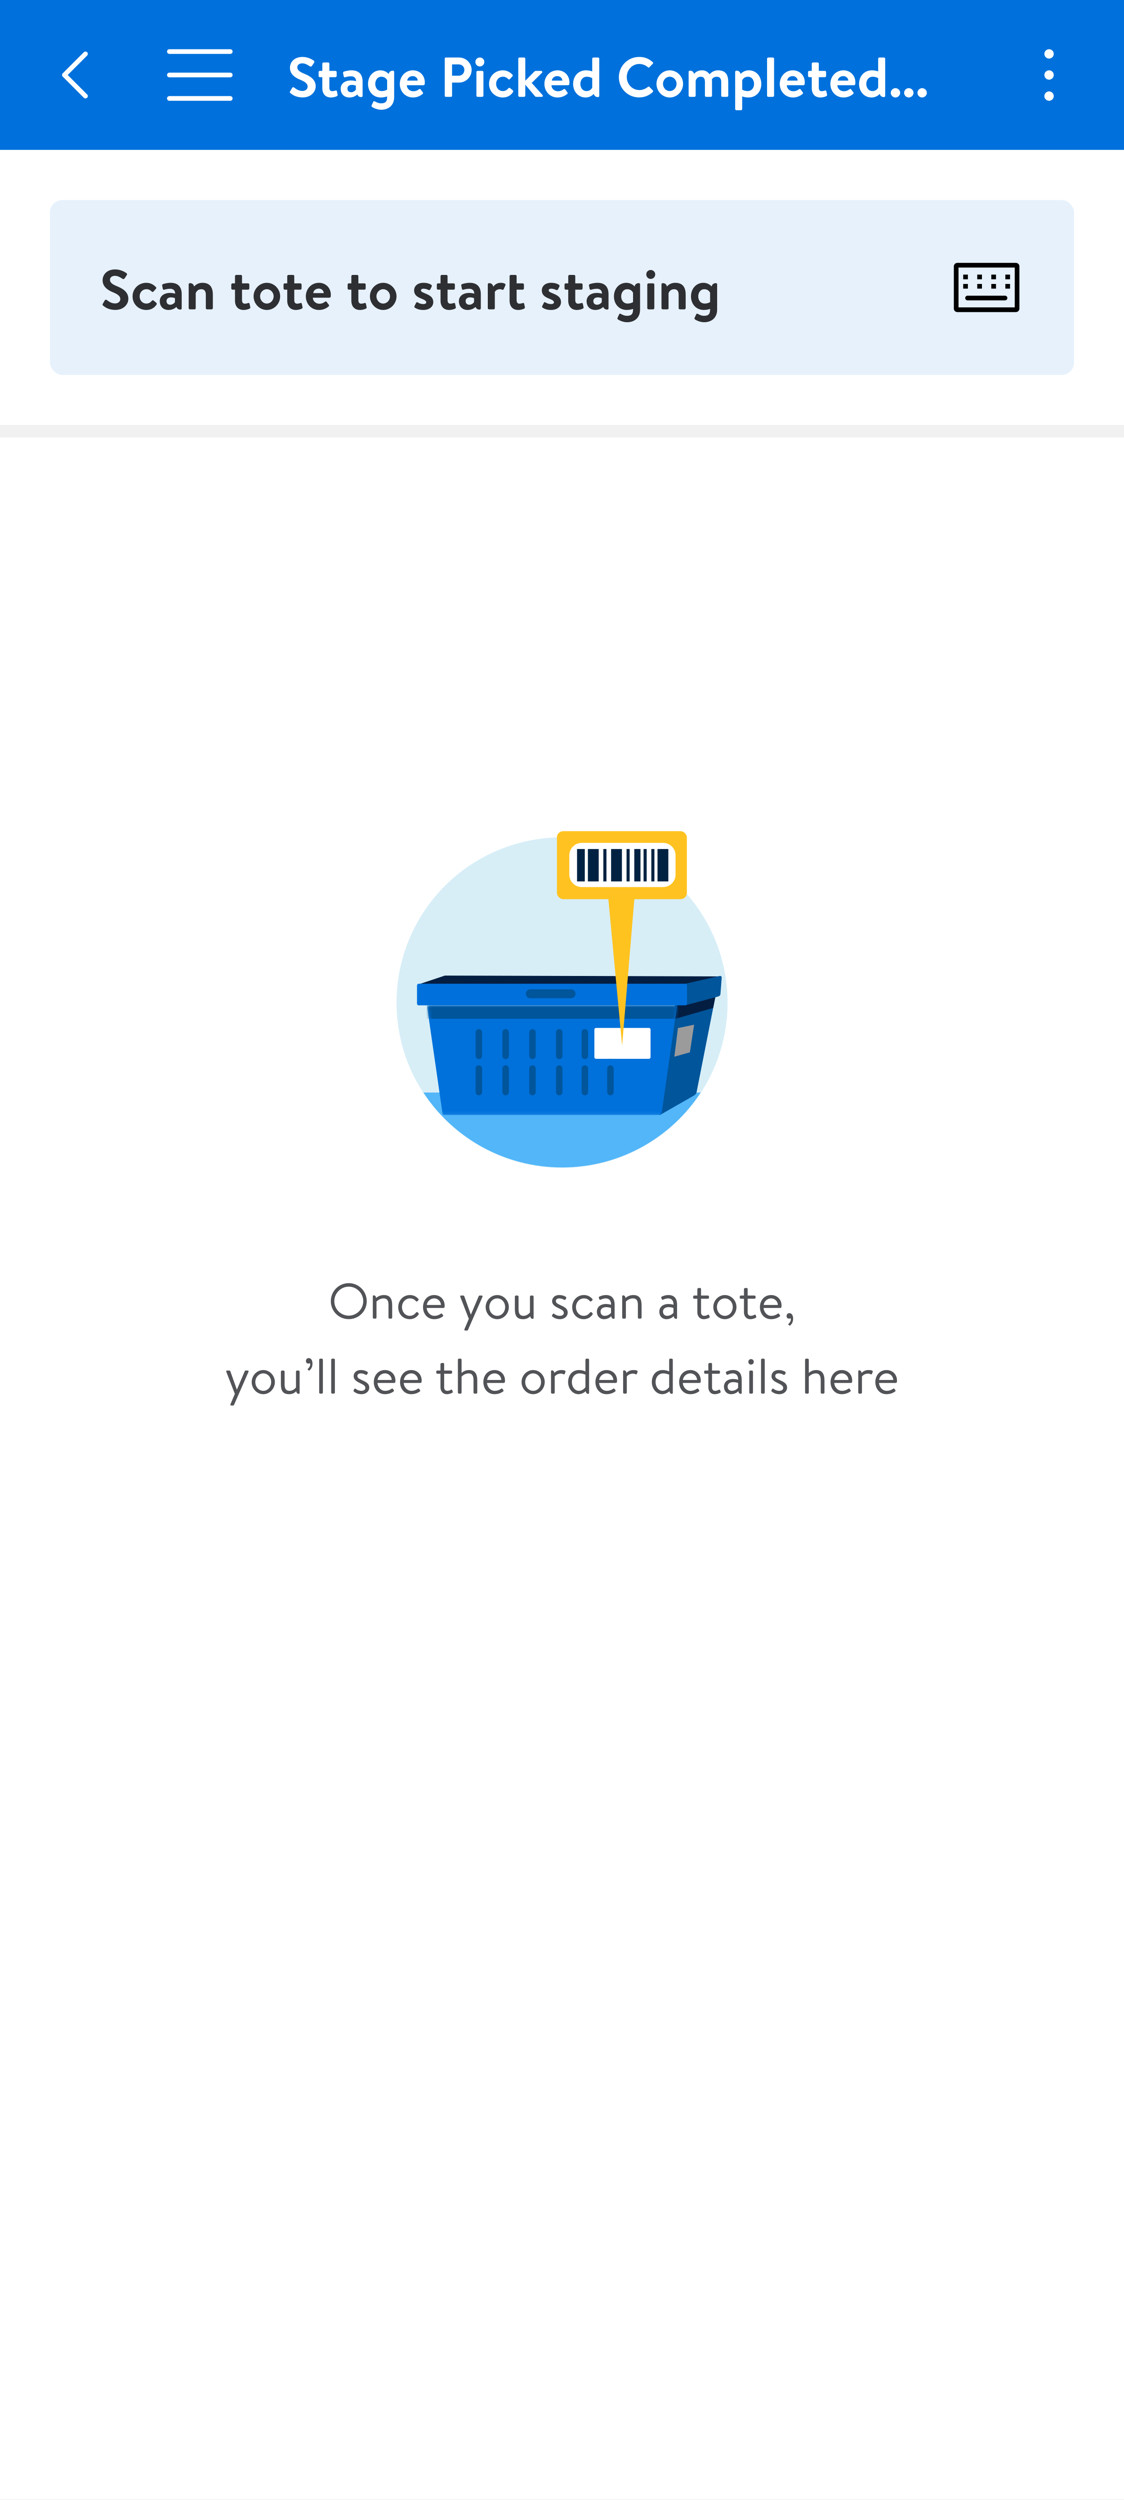 <svg width="360" height="800" viewBox="0 0 360 800" fill="none" xmlns="http://www.w3.org/2000/svg">
<rect x="0" y="0" width="360" height="800" fill="#808080" stroke="none"/>
<g clip-path="url(#clip0_962_39494)">
<rect width="360" height="800" fill="#F1F1F2"/>
<rect width="360" height="48" fill="#0071DC"/>
<path fill-rule="evenodd" clip-rule="evenodd" d="M20.095 23.47C19.824 23.74 19.803 24.166 20.032 24.46L20.095 24.53L26.845 31.28C27.138 31.573 27.612 31.573 27.905 31.28C28.176 31.01 28.197 30.584 27.968 30.29L27.905 30.22L21.686 24L27.905 17.78C28.176 17.51 28.197 17.084 27.968 16.79L27.905 16.72C27.635 16.449 27.209 16.428 26.915 16.657L26.845 16.72L20.095 23.47Z" fill="white"/>
<path d="M73.75 15.75C74.164 15.75 74.5 16.086 74.5 16.5C74.5 16.88 74.218 17.194 73.852 17.243L73.75 17.25H54.25C53.836 17.25 53.5 16.914 53.5 16.5C53.5 16.12 53.782 15.806 54.148 15.757L54.25 15.75H73.75Z" fill="white"/>
<path d="M73.75 30.75C74.164 30.75 74.5 31.086 74.5 31.5C74.5 31.88 74.218 32.194 73.852 32.243L73.75 32.25H54.25C53.836 32.25 53.5 31.914 53.5 31.5C53.5 31.12 53.782 30.806 54.148 30.757L54.25 30.75H73.75Z" fill="white"/>
<path d="M74.5 24C74.5 23.586 74.164 23.25 73.75 23.25H54.25L54.148 23.257C53.782 23.306 53.5 23.62 53.5 24C53.5 24.414 53.836 24.75 54.25 24.75H73.75L73.852 24.743C74.218 24.694 74.5 24.38 74.5 24Z" fill="white"/>
<path d="M96.968 31.18C94.7 31.18 93.53 30.226 93.008 29.776C92.828 29.632 92.756 29.524 92.918 29.236L93.566 28.12C93.71 27.868 94.016 27.868 94.178 27.994C94.916 28.552 95.726 29.11 96.896 29.11C97.832 29.11 98.534 28.498 98.534 27.724C98.534 26.806 97.76 26.176 96.248 25.564C94.556 24.88 92.864 23.8 92.864 21.676C92.864 20.074 94.052 18.22 96.914 18.22C98.75 18.22 100.154 19.156 100.514 19.426C100.694 19.534 100.748 19.84 100.622 20.02L99.938 21.046C99.794 21.262 99.524 21.406 99.308 21.262C98.534 20.776 97.796 20.272 96.806 20.272C95.78 20.272 95.222 20.848 95.222 21.532C95.222 22.378 95.888 22.954 97.346 23.548C99.092 24.25 101.108 25.294 101.108 27.616C101.108 29.47 99.506 31.18 96.968 31.18ZM103.237 24.7H102.427C102.211 24.7 102.049 24.502 102.049 24.304V23.08C102.049 22.846 102.211 22.684 102.427 22.684H103.237V20.38C103.237 20.164 103.435 19.984 103.633 19.984H105.109C105.325 19.984 105.487 20.164 105.487 20.38V22.684H107.431C107.647 22.684 107.827 22.846 107.827 23.08V24.304C107.827 24.502 107.647 24.7 107.431 24.7H105.487V28.048C105.487 28.858 105.847 29.182 106.369 29.182C106.729 29.182 107.215 29.074 107.431 28.984C107.665 28.894 107.863 29.002 107.899 29.2L108.133 30.28C108.187 30.496 108.097 30.658 107.899 30.766C107.611 30.928 106.855 31.198 105.991 31.198C104.299 31.198 103.237 30.1 103.237 28.21V24.7ZM109.117 28.354C109.117 26.878 110.323 25.744 112.429 25.744C113.275 25.744 114.031 25.978 114.031 25.978C114.067 24.916 113.347 24.412 112.465 24.412C111.727 24.412 111.025 24.574 110.539 24.718C110.269 24.808 110.107 24.61 110.071 24.358L109.891 23.422C109.819 23.116 109.981 22.972 110.161 22.918C110.341 22.846 111.457 22.504 112.591 22.504C115.003 22.504 116.137 23.854 116.137 26.122V30.694C116.137 30.892 115.993 31.072 115.705 31.072C115.039 31.072 114.625 30.712 114.463 30.226C113.959 30.676 113.149 31.198 111.925 31.198C110.269 31.198 109.117 30.136 109.117 28.354ZM111.277 28.354C111.277 29.056 111.709 29.524 112.483 29.524C113.221 29.524 113.869 28.948 113.977 28.642V27.418C113.977 27.418 113.419 27.166 112.753 27.166C111.799 27.166 111.277 27.616 111.277 28.354ZM126.243 31.09C126.243 33.772 124.371 35.122 122.103 35.122C120.735 35.122 119.511 34.492 119.115 34.186C118.989 34.078 118.935 33.862 119.025 33.718L119.565 32.548C119.637 32.386 119.871 32.332 120.051 32.44C120.357 32.62 121.167 33.07 122.031 33.07C123.309 33.07 123.993 32.638 123.993 31.09V30.856C123.615 31 122.823 31.198 121.995 31.198C119.511 31.198 117.873 29.29 117.873 26.86C117.873 24.34 119.583 22.504 121.851 22.504C123.147 22.504 124.029 23.17 124.497 23.674C124.623 23.062 125.055 22.612 125.811 22.612C126.099 22.612 126.243 22.792 126.243 22.99V31.09ZM123.993 28.678V25.708C123.813 25.24 123.237 24.556 122.157 24.556C120.861 24.556 120.195 25.69 120.195 26.86C120.195 28.03 120.897 29.146 122.265 29.146C123.309 29.146 123.993 28.678 123.993 28.678ZM128.05 26.842C128.05 24.502 129.778 22.504 132.244 22.504C134.404 22.504 136.06 24.106 136.06 26.356C136.06 26.482 136.042 26.77 136.024 26.896C136.006 27.112 135.808 27.274 135.628 27.274H130.3C130.318 28.3 131.164 29.2 132.37 29.2C133.198 29.2 133.774 28.894 134.152 28.588C134.35 28.426 134.566 28.408 134.692 28.588L135.394 29.524C135.538 29.686 135.556 29.884 135.358 30.064C134.638 30.676 133.612 31.198 132.262 31.198C129.778 31.198 128.05 29.218 128.05 26.842ZM130.426 25.798H133.792C133.756 24.988 133.108 24.358 132.19 24.358C131.182 24.358 130.534 24.97 130.426 25.798ZM142.45 30.658V18.742C142.45 18.562 142.594 18.4 142.792 18.4H147.022C149.236 18.4 151.054 20.2 151.054 22.378C151.054 24.61 149.236 26.428 147.04 26.428H144.79V30.658C144.79 30.838 144.628 31 144.448 31H142.792C142.594 31 142.45 30.838 142.45 30.658ZM144.79 24.232H146.95C147.958 24.232 148.732 23.422 148.732 22.36C148.732 21.37 147.958 20.614 146.95 20.614H144.79V24.232ZM152.584 30.604V23.08C152.584 22.846 152.782 22.684 152.98 22.684H154.438C154.636 22.684 154.834 22.846 154.834 23.08V30.604C154.834 30.82 154.636 31 154.438 31H152.98C152.782 31 152.584 30.82 152.584 30.604ZM153.682 21.262C152.872 21.262 152.26 20.614 152.26 19.822C152.26 19.03 152.872 18.4 153.682 18.4C154.492 18.4 155.122 19.03 155.122 19.822C155.122 20.614 154.492 21.262 153.682 21.262ZM156.632 26.842C156.632 24.394 158.576 22.504 161.042 22.504C162.338 22.504 163.346 23.062 164.138 23.908C164.318 24.088 164.228 24.322 164.048 24.502L163.292 25.33C163.112 25.528 162.914 25.438 162.752 25.276C162.356 24.898 161.87 24.556 161.096 24.556C159.8 24.556 158.9 25.564 158.9 26.842C158.9 28.138 159.782 29.146 161.078 29.146C161.996 29.146 162.482 28.642 162.842 28.228C162.968 28.084 163.22 28.048 163.364 28.174L164.174 28.858C164.372 29.038 164.462 29.236 164.318 29.452C163.616 30.55 162.5 31.198 161.024 31.198C158.594 31.198 156.632 29.344 156.632 26.842ZM165.996 30.604V18.796C165.996 18.598 166.194 18.4 166.392 18.4H167.85C168.066 18.4 168.246 18.598 168.246 18.796V25.834L171.108 22.936C171.252 22.81 171.396 22.684 171.63 22.684H173.322C173.664 22.684 173.79 23.062 173.592 23.296L170.298 26.536L173.754 30.406C173.97 30.64 173.844 31 173.502 31H171.738C171.594 31 171.432 30.928 171.378 30.838L168.246 27.094V30.604C168.246 30.82 168.066 31 167.85 31H166.392C166.194 31 165.996 30.82 165.996 30.604ZM174.369 26.842C174.369 24.502 176.097 22.504 178.563 22.504C180.723 22.504 182.379 24.106 182.379 26.356C182.379 26.482 182.361 26.77 182.343 26.896C182.325 27.112 182.127 27.274 181.947 27.274H176.619C176.637 28.3 177.483 29.2 178.689 29.2C179.517 29.2 180.093 28.894 180.471 28.588C180.669 28.426 180.885 28.408 181.011 28.588L181.713 29.524C181.857 29.686 181.875 29.884 181.677 30.064C180.957 30.676 179.931 31.198 178.581 31.198C176.097 31.198 174.369 29.218 174.369 26.842ZM176.745 25.798H180.111C180.075 24.988 179.427 24.358 178.509 24.358C177.501 24.358 176.853 24.97 176.745 25.798ZM183.562 26.842C183.562 24.412 185.2 22.504 187.684 22.504C188.512 22.504 189.304 22.702 189.682 22.846V18.796C189.682 18.598 189.88 18.4 190.078 18.4H191.536C191.752 18.4 191.932 18.598 191.932 18.796V30.694C191.932 30.892 191.788 31.072 191.5 31.072C190.744 31.072 190.312 30.622 190.204 30.028C189.718 30.55 188.854 31.198 187.54 31.198C185.272 31.198 183.562 29.362 183.562 26.842ZM189.682 27.994V25.024C189.682 25.024 188.998 24.556 187.954 24.556C186.586 24.556 185.884 25.672 185.884 26.842C185.884 28.012 186.55 29.146 187.846 29.146C188.926 29.146 189.502 28.462 189.682 27.994ZM198.208 24.718C198.208 21.118 201.106 18.22 204.706 18.22C206.524 18.22 207.838 18.796 209.062 19.894C209.224 20.038 209.224 20.254 209.08 20.398L207.982 21.532C207.856 21.676 207.676 21.676 207.532 21.532C206.776 20.866 205.768 20.47 204.76 20.47C202.456 20.47 200.746 22.396 200.746 24.664C200.746 26.914 202.474 28.822 204.778 28.822C205.858 28.822 206.776 28.408 207.532 27.796C207.676 27.67 207.874 27.688 207.982 27.796L209.098 28.948C209.242 29.074 209.206 29.308 209.08 29.434C207.856 30.622 206.308 31.18 204.706 31.18C201.106 31.18 198.208 28.318 198.208 24.718ZM210.263 26.824C210.263 24.484 212.171 22.504 214.511 22.504C216.869 22.504 218.777 24.484 218.777 26.824C218.777 29.2 216.869 31.198 214.511 31.198C212.171 31.198 210.263 29.2 210.263 26.824ZM212.351 26.824C212.351 28.102 213.305 29.146 214.511 29.146C215.717 29.146 216.689 28.102 216.689 26.824C216.689 25.564 215.717 24.556 214.511 24.556C213.305 24.556 212.351 25.564 212.351 26.824ZM220.558 30.604V22.99C220.558 22.792 220.702 22.612 220.99 22.612C221.728 22.612 222.16 23.062 222.286 23.656C222.646 23.242 223.384 22.504 224.788 22.504C225.994 22.504 226.588 22.936 227.272 23.764C227.632 23.386 228.46 22.504 229.954 22.504C232.618 22.504 233.248 24.196 233.248 26.356V30.604C233.248 30.82 233.068 31 232.834 31H231.394C231.178 31 230.998 30.82 230.998 30.604V26.302C230.998 25.222 230.602 24.556 229.558 24.556C228.352 24.556 228.01 25.42 228.01 25.42C228.01 25.42 228.046 25.834 228.046 26.212V30.604C228.046 30.82 227.848 31 227.65 31H226.174C225.94 31 225.778 30.82 225.778 30.604V26.302C225.778 25.222 225.472 24.556 224.41 24.556C223.384 24.556 223.006 25.276 222.808 25.852V30.604C222.808 30.82 222.61 31 222.412 31H220.954C220.756 31 220.558 30.82 220.558 30.604ZM243.835 26.86C243.835 29.29 242.197 31.198 239.713 31.198C238.885 31.198 238.093 31 237.715 30.856V34.888C237.715 35.086 237.517 35.284 237.319 35.284H235.861C235.645 35.284 235.465 35.086 235.465 34.888V22.99C235.465 22.792 235.609 22.612 235.897 22.612C236.653 22.612 237.067 23.062 237.193 23.674C237.679 23.152 238.561 22.504 239.857 22.504C242.125 22.504 243.835 24.34 243.835 26.86ZM237.715 25.708V28.678C237.715 28.678 238.399 29.146 239.443 29.146C240.811 29.146 241.513 28.03 241.513 26.86C241.513 25.69 240.847 24.556 239.551 24.556C238.471 24.556 237.895 25.24 237.715 25.708ZM245.678 30.604V18.796C245.678 18.598 245.876 18.4 246.074 18.4H247.532C247.73 18.4 247.928 18.598 247.928 18.796V30.604C247.928 30.82 247.73 31 247.532 31H246.074C245.876 31 245.678 30.82 245.678 30.604ZM249.744 26.842C249.744 24.502 251.472 22.504 253.938 22.504C256.098 22.504 257.754 24.106 257.754 26.356C257.754 26.482 257.736 26.77 257.718 26.896C257.7 27.112 257.502 27.274 257.322 27.274H251.994C252.012 28.3 252.858 29.2 254.064 29.2C254.892 29.2 255.468 28.894 255.846 28.588C256.044 28.426 256.26 28.408 256.386 28.588L257.088 29.524C257.232 29.686 257.25 29.884 257.052 30.064C256.332 30.676 255.306 31.198 253.956 31.198C251.472 31.198 249.744 29.218 249.744 26.842ZM252.12 25.798H255.486C255.45 24.988 254.802 24.358 253.884 24.358C252.876 24.358 252.228 24.97 252.12 25.798ZM259.999 24.7H259.189C258.973 24.7 258.811 24.502 258.811 24.304V23.08C258.811 22.846 258.973 22.684 259.189 22.684H259.999V20.38C259.999 20.164 260.197 19.984 260.395 19.984H261.871C262.087 19.984 262.249 20.164 262.249 20.38V22.684H264.193C264.409 22.684 264.589 22.846 264.589 23.08V24.304C264.589 24.502 264.409 24.7 264.193 24.7H262.249V28.048C262.249 28.858 262.609 29.182 263.131 29.182C263.491 29.182 263.977 29.074 264.193 28.984C264.427 28.894 264.625 29.002 264.661 29.2L264.895 30.28C264.949 30.496 264.859 30.658 264.661 30.766C264.373 30.928 263.617 31.198 262.753 31.198C261.061 31.198 259.999 30.1 259.999 28.21V24.7ZM265.951 26.842C265.951 24.502 267.679 22.504 270.145 22.504C272.305 22.504 273.961 24.106 273.961 26.356C273.961 26.482 273.943 26.77 273.925 26.896C273.907 27.112 273.709 27.274 273.529 27.274H268.201C268.219 28.3 269.065 29.2 270.271 29.2C271.099 29.2 271.675 28.894 272.053 28.588C272.251 28.426 272.467 28.408 272.593 28.588L273.295 29.524C273.439 29.686 273.457 29.884 273.259 30.064C272.539 30.676 271.513 31.198 270.163 31.198C267.679 31.198 265.951 29.218 265.951 26.842ZM268.327 25.798H271.693C271.657 24.988 271.009 24.358 270.091 24.358C269.083 24.358 268.435 24.97 268.327 25.798ZM275.144 26.842C275.144 24.412 276.782 22.504 279.266 22.504C280.094 22.504 280.886 22.702 281.264 22.846V18.796C281.264 18.598 281.462 18.4 281.66 18.4H283.118C283.334 18.4 283.514 18.598 283.514 18.796V30.694C283.514 30.892 283.37 31.072 283.082 31.072C282.326 31.072 281.894 30.622 281.786 30.028C281.3 30.55 280.436 31.198 279.122 31.198C276.854 31.198 275.144 29.362 275.144 26.842ZM281.264 27.994V25.024C281.264 25.024 280.58 24.556 279.536 24.556C278.168 24.556 277.466 25.672 277.466 26.842C277.466 28.012 278.132 29.146 279.428 29.146C280.508 29.146 281.084 28.462 281.264 27.994ZM285.304 29.704C285.304 28.894 285.988 28.21 286.798 28.21C287.608 28.21 288.31 28.894 288.31 29.704C288.31 30.514 287.608 31.198 286.798 31.198C285.988 31.198 285.304 30.514 285.304 29.704ZM289.575 29.704C289.575 28.894 290.259 28.21 291.069 28.21C291.879 28.21 292.581 28.894 292.581 29.704C292.581 30.514 291.879 31.198 291.069 31.198C290.259 31.198 289.575 30.514 289.575 29.704ZM293.847 29.704C293.847 28.894 294.531 28.21 295.341 28.21C296.151 28.21 296.853 28.894 296.853 29.704C296.853 30.514 296.151 31.198 295.341 31.198C294.531 31.198 293.847 30.514 293.847 29.704Z" fill="white"/>
<path fill-rule="evenodd" clip-rule="evenodd" d="M337.5 24C337.5 24.828 336.828 25.5 336 25.5C335.172 25.5 334.5 24.828 334.5 24C334.5 23.172 335.172 22.5 336 22.5C336.828 22.5 337.5 23.172 337.5 24ZM337.5 17.25C337.5 18.078 336.828 18.75 336 18.75C335.172 18.75 334.5 18.078 334.5 17.25C334.5 16.422 335.172 15.75 336 15.75C336.828 15.75 337.5 16.422 337.5 17.25ZM337.5 30.75C337.5 31.578 336.828 32.25 336 32.25C335.172 32.25 334.5 31.578 334.5 30.75C334.5 29.922 335.172 29.25 336 29.25C336.828 29.25 337.5 29.922 337.5 30.75Z" fill="white"/>
<rect width="360" height="88" transform="translate(0 48)" fill="white"/>
<rect x="16" y="64" width="328" height="56" rx="4" fill="#E6F1FC"/>
<path d="M36.968 99.18C34.7 99.18 33.53 98.226 33.008 97.776C32.828 97.632 32.756 97.524 32.918 97.236L33.566 96.12C33.71 95.868 34.016 95.868 34.178 95.994C34.916 96.552 35.726 97.11 36.896 97.11C37.832 97.11 38.534 96.498 38.534 95.724C38.534 94.806 37.76 94.176 36.248 93.564C34.556 92.88 32.864 91.8 32.864 89.676C32.864 88.074 34.052 86.22 36.914 86.22C38.75 86.22 40.154 87.156 40.514 87.426C40.694 87.534 40.748 87.84 40.622 88.02L39.938 89.046C39.794 89.262 39.524 89.406 39.308 89.262C38.534 88.776 37.796 88.272 36.806 88.272C35.78 88.272 35.222 88.848 35.222 89.532C35.222 90.378 35.888 90.954 37.346 91.548C39.092 92.25 41.108 93.294 41.108 95.616C41.108 97.47 39.506 99.18 36.968 99.18ZM42.457 94.842C42.457 92.394 44.401 90.504 46.867 90.504C48.163 90.504 49.171 91.062 49.963 91.908C50.143 92.088 50.053 92.322 49.873 92.502L49.117 93.33C48.937 93.528 48.739 93.438 48.577 93.276C48.181 92.898 47.695 92.556 46.921 92.556C45.625 92.556 44.725 93.564 44.725 94.842C44.725 96.138 45.607 97.146 46.903 97.146C47.821 97.146 48.307 96.642 48.667 96.228C48.793 96.084 49.045 96.048 49.189 96.174L49.999 96.858C50.197 97.038 50.287 97.236 50.143 97.452C49.441 98.55 48.325 99.198 46.849 99.198C44.419 99.198 42.457 97.344 42.457 94.842ZM51.174 96.354C51.174 94.878 52.38 93.744 54.486 93.744C55.332 93.744 56.088 93.978 56.088 93.978C56.124 92.916 55.404 92.412 54.522 92.412C53.784 92.412 53.082 92.574 52.596 92.718C52.326 92.808 52.164 92.61 52.128 92.358L51.948 91.422C51.876 91.116 52.038 90.972 52.218 90.918C52.398 90.846 53.514 90.504 54.648 90.504C57.06 90.504 58.194 91.854 58.194 94.122V98.694C58.194 98.892 58.05 99.072 57.762 99.072C57.096 99.072 56.682 98.712 56.52 98.226C56.016 98.676 55.206 99.198 53.982 99.198C52.326 99.198 51.174 98.136 51.174 96.354ZM53.334 96.354C53.334 97.056 53.766 97.524 54.54 97.524C55.278 97.524 55.926 96.948 56.034 96.642V95.418C56.034 95.418 55.476 95.166 54.81 95.166C53.856 95.166 53.334 95.616 53.334 96.354ZM60.433 98.604V90.99C60.433 90.792 60.577 90.612 60.865 90.612C61.621 90.612 62.053 91.08 62.161 91.692C62.629 91.188 63.403 90.504 64.843 90.504C67.489 90.504 68.173 92.286 68.173 94.302V98.604C68.173 98.82 67.975 99 67.777 99H66.319C66.103 99 65.923 98.82 65.923 98.604V94.302C65.923 93.222 65.491 92.556 64.483 92.556C63.403 92.556 62.881 93.276 62.683 93.852V98.604C62.683 98.91 62.557 99 62.161 99H60.829C60.631 99 60.433 98.82 60.433 98.604ZM75.265 92.7H74.455C74.239 92.7 74.077 92.502 74.077 92.304V91.08C74.077 90.846 74.239 90.684 74.455 90.684H75.265V88.38C75.265 88.164 75.463 87.984 75.661 87.984H77.137C77.353 87.984 77.515 88.164 77.515 88.38V90.684H79.459C79.675 90.684 79.855 90.846 79.855 91.08V92.304C79.855 92.502 79.675 92.7 79.459 92.7H77.515V96.048C77.515 96.858 77.875 97.182 78.397 97.182C78.757 97.182 79.243 97.074 79.459 96.984C79.693 96.894 79.891 97.002 79.927 97.2L80.161 98.28C80.215 98.496 80.125 98.658 79.927 98.766C79.639 98.928 78.883 99.198 78.019 99.198C76.327 99.198 75.265 98.1 75.265 96.21V92.7ZM81.216 94.824C81.216 92.484 83.124 90.504 85.464 90.504C87.822 90.504 89.73 92.484 89.73 94.824C89.73 97.2 87.822 99.198 85.464 99.198C83.124 99.198 81.216 97.2 81.216 94.824ZM83.304 94.824C83.304 96.102 84.258 97.146 85.464 97.146C86.67 97.146 87.642 96.102 87.642 94.824C87.642 93.564 86.67 92.556 85.464 92.556C84.258 92.556 83.304 93.564 83.304 94.824ZM91.999 92.7H91.189C90.973 92.7 90.811 92.502 90.811 92.304V91.08C90.811 90.846 90.973 90.684 91.189 90.684H91.999V88.38C91.999 88.164 92.197 87.984 92.395 87.984H93.871C94.087 87.984 94.249 88.164 94.249 88.38V90.684H96.193C96.409 90.684 96.589 90.846 96.589 91.08V92.304C96.589 92.502 96.409 92.7 96.193 92.7H94.249V96.048C94.249 96.858 94.609 97.182 95.131 97.182C95.491 97.182 95.977 97.074 96.193 96.984C96.427 96.894 96.625 97.002 96.661 97.2L96.895 98.28C96.949 98.496 96.859 98.658 96.661 98.766C96.373 98.928 95.617 99.198 94.753 99.198C93.061 99.198 91.999 98.1 91.999 96.21V92.7ZM97.951 94.842C97.951 92.502 99.679 90.504 102.145 90.504C104.305 90.504 105.961 92.106 105.961 94.356C105.961 94.482 105.943 94.77 105.925 94.896C105.907 95.112 105.709 95.274 105.529 95.274H100.201C100.219 96.3 101.065 97.2 102.271 97.2C103.099 97.2 103.675 96.894 104.053 96.588C104.251 96.426 104.467 96.408 104.593 96.588L105.295 97.524C105.439 97.686 105.457 97.884 105.259 98.064C104.539 98.676 103.513 99.198 102.163 99.198C99.679 99.198 97.951 97.218 97.951 94.842ZM100.327 93.798H103.693C103.657 92.988 103.009 92.358 102.091 92.358C101.083 92.358 100.435 92.97 100.327 93.798ZM112.53 92.7H111.72C111.504 92.7 111.342 92.502 111.342 92.304V91.08C111.342 90.846 111.504 90.684 111.72 90.684H112.53V88.38C112.53 88.164 112.728 87.984 112.926 87.984H114.402C114.618 87.984 114.78 88.164 114.78 88.38V90.684H116.724C116.94 90.684 117.12 90.846 117.12 91.08V92.304C117.12 92.502 116.94 92.7 116.724 92.7H114.78V96.048C114.78 96.858 115.14 97.182 115.662 97.182C116.022 97.182 116.508 97.074 116.724 96.984C116.958 96.894 117.156 97.002 117.192 97.2L117.426 98.28C117.48 98.496 117.39 98.658 117.192 98.766C116.904 98.928 116.148 99.198 115.284 99.198C113.592 99.198 112.53 98.1 112.53 96.21V92.7ZM118.482 94.824C118.482 92.484 120.39 90.504 122.73 90.504C125.088 90.504 126.996 92.484 126.996 94.824C126.996 97.2 125.088 99.198 122.73 99.198C120.39 99.198 118.482 97.2 118.482 94.824ZM120.57 94.824C120.57 96.102 121.524 97.146 122.73 97.146C123.936 97.146 124.908 96.102 124.908 94.824C124.908 93.564 123.936 92.556 122.73 92.556C121.524 92.556 120.57 93.564 120.57 94.824ZM135.567 99.198C134.181 99.198 133.317 98.766 132.849 98.442C132.741 98.37 132.651 98.172 132.741 97.992L133.281 96.912C133.371 96.714 133.569 96.642 133.767 96.768C134.145 97.002 134.739 97.308 135.603 97.308C136.233 97.308 136.521 97.074 136.521 96.714C136.521 96.336 136.053 95.994 134.955 95.562C133.353 94.95 132.633 94.194 132.633 92.934C132.633 91.674 133.587 90.504 135.621 90.504C136.845 90.504 137.637 90.828 138.087 91.116C138.267 91.26 138.375 91.476 138.267 91.692L137.799 92.646C137.673 92.844 137.457 92.88 137.277 92.808C136.881 92.628 136.305 92.394 135.621 92.394C135.063 92.394 134.829 92.664 134.829 92.934C134.829 93.312 135.243 93.51 136.017 93.834C137.619 94.482 138.771 95.058 138.771 96.714C138.771 98.028 137.655 99.198 135.567 99.198ZM141.095 92.7H140.285C140.069 92.7 139.907 92.502 139.907 92.304V91.08C139.907 90.846 140.069 90.684 140.285 90.684H141.095V88.38C141.095 88.164 141.293 87.984 141.491 87.984H142.967C143.183 87.984 143.345 88.164 143.345 88.38V90.684H145.289C145.505 90.684 145.685 90.846 145.685 91.08V92.304C145.685 92.502 145.505 92.7 145.289 92.7H143.345V96.048C143.345 96.858 143.705 97.182 144.227 97.182C144.587 97.182 145.073 97.074 145.289 96.984C145.523 96.894 145.721 97.002 145.757 97.2L145.991 98.28C146.045 98.496 145.955 98.658 145.757 98.766C145.469 98.928 144.713 99.198 143.849 99.198C142.157 99.198 141.095 98.1 141.095 96.21V92.7ZM146.974 96.354C146.974 94.878 148.18 93.744 150.286 93.744C151.132 93.744 151.888 93.978 151.888 93.978C151.924 92.916 151.204 92.412 150.322 92.412C149.584 92.412 148.882 92.574 148.396 92.718C148.126 92.808 147.964 92.61 147.928 92.358L147.748 91.422C147.676 91.116 147.838 90.972 148.018 90.918C148.198 90.846 149.314 90.504 150.448 90.504C152.86 90.504 153.994 91.854 153.994 94.122V98.694C153.994 98.892 153.85 99.072 153.562 99.072C152.896 99.072 152.482 98.712 152.32 98.226C151.816 98.676 151.006 99.198 149.782 99.198C148.126 99.198 146.974 98.136 146.974 96.354ZM149.134 96.354C149.134 97.056 149.566 97.524 150.34 97.524C151.078 97.524 151.726 96.948 151.834 96.642V95.418C151.834 95.418 151.276 95.166 150.61 95.166C149.656 95.166 149.134 95.616 149.134 96.354ZM156.234 98.604V90.99C156.234 90.792 156.378 90.612 156.666 90.612C157.44 90.612 157.872 91.116 157.98 91.746C158.286 91.332 159.042 90.504 160.302 90.504C161.292 90.504 162.102 90.774 161.868 91.314L161.328 92.538C161.238 92.736 161.04 92.808 160.842 92.718C160.644 92.628 160.446 92.556 160.068 92.556C159.168 92.556 158.628 93.132 158.484 93.42V98.604C158.484 98.91 158.286 99 158.016 99H156.63C156.432 99 156.234 98.82 156.234 98.604ZM163.213 96.21V88.38C163.213 88.164 163.411 87.984 163.609 87.984H165.085C165.301 87.984 165.463 88.164 165.463 88.38V90.684H167.407C167.623 90.684 167.803 90.846 167.803 91.08V92.304C167.803 92.502 167.623 92.7 167.407 92.7H165.463V96.048C165.463 96.858 165.823 97.182 166.345 97.182C166.705 97.182 167.191 97.074 167.407 96.984C167.641 96.894 167.839 97.002 167.875 97.2L168.109 98.28C168.163 98.496 168.073 98.658 167.875 98.766C167.587 98.928 166.831 99.198 165.967 99.198C164.275 99.198 163.213 98.1 163.213 96.21ZM176.472 99.198C175.086 99.198 174.222 98.766 173.754 98.442C173.646 98.37 173.556 98.172 173.646 97.992L174.186 96.912C174.276 96.714 174.474 96.642 174.672 96.768C175.05 97.002 175.644 97.308 176.508 97.308C177.138 97.308 177.426 97.074 177.426 96.714C177.426 96.336 176.958 95.994 175.86 95.562C174.258 94.95 173.538 94.194 173.538 92.934C173.538 91.674 174.492 90.504 176.526 90.504C177.75 90.504 178.542 90.828 178.992 91.116C179.172 91.26 179.28 91.476 179.172 91.692L178.704 92.646C178.578 92.844 178.362 92.88 178.182 92.808C177.786 92.628 177.21 92.394 176.526 92.394C175.968 92.394 175.734 92.664 175.734 92.934C175.734 93.312 176.148 93.51 176.922 93.834C178.524 94.482 179.676 95.058 179.676 96.714C179.676 98.028 178.56 99.198 176.472 99.198ZM181.999 92.7H181.189C180.973 92.7 180.811 92.502 180.811 92.304V91.08C180.811 90.846 180.973 90.684 181.189 90.684H181.999V88.38C181.999 88.164 182.197 87.984 182.395 87.984H183.871C184.087 87.984 184.249 88.164 184.249 88.38V90.684H186.193C186.409 90.684 186.589 90.846 186.589 91.08V92.304C186.589 92.502 186.409 92.7 186.193 92.7H184.249V96.048C184.249 96.858 184.609 97.182 185.131 97.182C185.491 97.182 185.977 97.074 186.193 96.984C186.427 96.894 186.625 97.002 186.661 97.2L186.895 98.28C186.949 98.496 186.859 98.658 186.661 98.766C186.373 98.928 185.617 99.198 184.753 99.198C183.061 99.198 181.999 98.1 181.999 96.21V92.7ZM187.879 96.354C187.879 94.878 189.085 93.744 191.191 93.744C192.037 93.744 192.793 93.978 192.793 93.978C192.829 92.916 192.109 92.412 191.227 92.412C190.489 92.412 189.787 92.574 189.301 92.718C189.031 92.808 188.869 92.61 188.833 92.358L188.653 91.422C188.581 91.116 188.743 90.972 188.923 90.918C189.103 90.846 190.219 90.504 191.353 90.504C193.765 90.504 194.899 91.854 194.899 94.122V98.694C194.899 98.892 194.755 99.072 194.467 99.072C193.801 99.072 193.387 98.712 193.225 98.226C192.721 98.676 191.911 99.198 190.687 99.198C189.031 99.198 187.879 98.136 187.879 96.354ZM190.039 96.354C190.039 97.056 190.471 97.524 191.245 97.524C191.983 97.524 192.631 96.948 192.739 96.642V95.418C192.739 95.418 192.181 95.166 191.515 95.166C190.561 95.166 190.039 95.616 190.039 96.354ZM205.004 99.09C205.004 101.772 203.132 103.122 200.864 103.122C199.496 103.122 198.272 102.492 197.876 102.186C197.75 102.078 197.696 101.862 197.786 101.718L198.326 100.548C198.398 100.386 198.632 100.332 198.812 100.44C199.118 100.62 199.928 101.07 200.792 101.07C202.07 101.07 202.754 100.638 202.754 99.09V98.856C202.376 99 201.584 99.198 200.756 99.198C198.272 99.198 196.634 97.29 196.634 94.86C196.634 92.34 198.344 90.504 200.612 90.504C201.908 90.504 202.79 91.17 203.258 91.674C203.384 91.062 203.816 90.612 204.572 90.612C204.86 90.612 205.004 90.792 205.004 90.99V99.09ZM202.754 96.678V93.708C202.574 93.24 201.998 92.556 200.918 92.556C199.622 92.556 198.956 93.69 198.956 94.86C198.956 96.03 199.658 97.146 201.026 97.146C202.07 97.146 202.754 96.678 202.754 96.678ZM207.316 98.604V91.08C207.316 90.846 207.514 90.684 207.712 90.684H209.17C209.368 90.684 209.566 90.846 209.566 91.08V98.604C209.566 98.82 209.368 99 209.17 99H207.712C207.514 99 207.316 98.82 207.316 98.604ZM208.414 89.262C207.604 89.262 206.992 88.614 206.992 87.822C206.992 87.03 207.604 86.4 208.414 86.4C209.224 86.4 209.854 87.03 209.854 87.822C209.854 88.614 209.224 89.262 208.414 89.262ZM211.869 98.604V90.99C211.869 90.792 212.013 90.612 212.301 90.612C213.057 90.612 213.489 91.08 213.597 91.692C214.065 91.188 214.839 90.504 216.279 90.504C218.925 90.504 219.609 92.286 219.609 94.302V98.604C219.609 98.82 219.411 99 219.213 99H217.755C217.539 99 217.359 98.82 217.359 98.604V94.302C217.359 93.222 216.927 92.556 215.919 92.556C214.839 92.556 214.317 93.276 214.119 93.852V98.604C214.119 98.91 213.993 99 213.597 99H212.265C212.067 99 211.869 98.82 211.869 98.604ZM229.684 99.09C229.684 101.772 227.812 103.122 225.544 103.122C224.176 103.122 222.952 102.492 222.556 102.186C222.43 102.078 222.376 101.862 222.466 101.718L223.006 100.548C223.078 100.386 223.312 100.332 223.492 100.44C223.798 100.62 224.608 101.07 225.472 101.07C226.75 101.07 227.434 100.638 227.434 99.09V98.856C227.056 99 226.264 99.198 225.436 99.198C222.952 99.198 221.314 97.29 221.314 94.86C221.314 92.34 223.024 90.504 225.292 90.504C226.588 90.504 227.47 91.17 227.938 91.674C228.064 91.062 228.496 90.612 229.252 90.612C229.54 90.612 229.684 90.792 229.684 90.99V99.09ZM227.434 96.678V93.708C227.254 93.24 226.678 92.556 225.598 92.556C224.302 92.556 223.636 93.69 223.636 94.86C223.636 96.03 224.338 97.146 225.706 97.146C226.75 97.146 227.434 96.678 227.434 96.678Z" fill="#2E2F32"/>
<path fill-rule="evenodd" clip-rule="evenodd" d="M325.375 84.125C325.996 84.125 326.5 84.629 326.5 85.25V98.75C326.5 99.371 325.996 99.875 325.375 99.875H306.625C306.004 99.875 305.5 99.371 305.5 98.75V85.25C305.5 84.629 306.004 84.125 306.625 84.125H325.375ZM325 85.625H307V98.375H325V85.625ZM321.893 94.625L321.994 94.632C322.36 94.681 322.643 94.995 322.643 95.375C322.643 95.755 322.36 96.069 321.994 96.118L321.893 96.125H309.893L309.791 96.118C309.425 96.069 309.143 95.755 309.143 95.375C309.143 94.995 309.425 94.681 309.791 94.632L309.893 94.625H321.893ZM319 90.875V92.375H317.5V90.875H319ZM314.5 90.875V92.375H313V90.875H314.5ZM310 90.875V92.375H308.5V90.875H310ZM323.5 90.875V92.375H322V90.875H323.5ZM319 87.875V89.375H317.5V87.875H319ZM314.5 87.875V89.375H313V87.875H314.5ZM310 87.875V89.375H308.5V87.875H310ZM323.5 87.875V89.375H322V87.875H323.5Z" fill="black"/>
<rect width="360" height="660" transform="translate(0 140)" fill="white"/>
<rect x="120" y="260" width="120" height="120" fill="white"/>
<ellipse cx="180.018" cy="320.874" rx="53.018" ry="52.909" fill="#D7EEF7"/>
<path fill-rule="evenodd" clip-rule="evenodd" d="M224.43 349.641C214.965 364.066 198.609 373.597 180.018 373.597C161.428 373.597 145.072 364.066 135.607 349.641H224.43Z" fill="#52B6F9"/>
<path fill-rule="evenodd" clip-rule="evenodd" d="M133.641 315.164H218.452L230.585 312.478L142.5 312.207L133.641 315.164Z" fill="#041E42"/>
<path fill-rule="evenodd" clip-rule="evenodd" d="M211.328 356.85L222.296 350.583C222.732 350.337 223.035 349.913 223.127 349.427L229.129 318.957L216.248 320.634L211.328 356.85Z" fill="#00559B"/>
<path fill-rule="evenodd" clip-rule="evenodd" d="M216.25 326.056L228.421 322.559L229.131 318.953L216.868 321.735L216.25 326.056Z" fill="#041E42"/>
<path fill-rule="evenodd" clip-rule="evenodd" d="M219.484 321.736L230.109 318.874C230.464 318.783 230.722 318.474 230.75 318.108L231.151 312.86C231.18 312.522 230.871 312.259 230.544 312.333L219.484 314.823V321.736Z" fill="#00559B"/>
<path fill-rule="evenodd" clip-rule="evenodd" d="M219.493 314.82H134.118C133.809 314.82 133.562 315.072 133.562 315.375V321.179C133.562 321.482 133.809 321.734 134.118 321.734H219.493C219.802 321.734 220.048 321.482 220.048 321.179V315.375C220.048 315.072 219.802 314.82 219.493 314.82Z" fill="#0071DC"/>
<mask id="mask0_962_39494" style="mask-type:alpha" maskUnits="userSpaceOnUse" x="136" y="321" width="81" height="36">
<path d="M136.734 321.734H216.862V356.85H136.734V321.734Z" fill="white"/>
</mask>
<g mask="url(#mask0_962_39494)">
<path fill-rule="evenodd" clip-rule="evenodd" d="M216.862 321.734H136.734L141.735 356.365C141.78 356.645 142.021 356.851 142.307 356.851H211.324C211.605 356.851 211.845 356.645 211.891 356.365L216.862 321.734Z" fill="#0071DB"/>
</g>
<mask id="mask1_962_39494" style="mask-type:alpha" maskUnits="userSpaceOnUse" x="137" y="321" width="80" height="36">
<path d="M137.078 321.766L142.06 355.882C142.105 356.158 142.345 356.361 142.625 356.361H211.384C211.664 356.361 211.903 356.158 211.949 355.882L216.902 321.766H137.078Z" fill="white"/>
</mask>
<g mask="url(#mask1_962_39494)">
<path fill-rule="evenodd" clip-rule="evenodd" d="M131.141 326.022H223.056V321.766H131.141V326.022Z" fill="#00559B"/>
</g>
<path fill-rule="evenodd" clip-rule="evenodd" d="M153.368 338.951C152.798 338.951 152.329 338.486 152.329 337.908V330.379C152.329 329.801 152.798 329.336 153.368 329.336C153.939 329.336 154.408 329.801 154.408 330.379V337.908C154.408 338.486 153.939 338.951 153.368 338.951Z" fill="#00559B"/>
<path fill-rule="evenodd" clip-rule="evenodd" d="M153.368 350.533C152.798 350.533 152.329 350.068 152.329 349.49V341.961C152.329 341.383 152.798 340.918 153.368 340.918C153.939 340.918 154.408 341.383 154.408 341.961V349.49C154.408 350.068 153.939 350.533 153.368 350.533Z" fill="#00559B"/>
<path fill-rule="evenodd" clip-rule="evenodd" d="M161.946 338.951C161.376 338.951 160.907 338.486 160.907 337.908V330.379C160.907 329.801 161.376 329.336 161.946 329.336C162.517 329.336 162.986 329.801 162.986 330.379V337.908C162.986 338.486 162.517 338.951 161.946 338.951Z" fill="#00559B"/>
<path fill-rule="evenodd" clip-rule="evenodd" d="M161.946 350.537C161.376 350.537 160.907 350.072 160.907 349.494V341.965C160.907 341.387 161.376 340.922 161.946 340.922C162.517 340.922 162.986 341.387 162.986 341.965V349.494C162.986 350.072 162.517 350.537 161.946 350.537Z" fill="#00559B"/>
<path fill-rule="evenodd" clip-rule="evenodd" d="M170.54 338.951C169.969 338.951 169.5 338.486 169.5 337.908V330.379C169.5 329.801 169.969 329.336 170.54 329.336C171.111 329.336 171.58 329.801 171.58 330.379V337.908C171.58 338.486 171.111 338.951 170.54 338.951Z" fill="#00559B"/>
<path fill-rule="evenodd" clip-rule="evenodd" d="M170.54 350.537C169.969 350.537 169.5 350.072 169.5 349.494V341.965C169.5 341.387 169.969 340.922 170.54 340.922C171.111 340.922 171.58 341.387 171.58 341.965V349.494C171.58 350.072 171.111 350.537 170.54 350.537Z" fill="#00559B"/>
<path fill-rule="evenodd" clip-rule="evenodd" d="M179.118 338.951C178.548 338.951 178.079 338.486 178.079 337.908V330.379C178.079 329.801 178.548 329.336 179.118 329.336C179.689 329.336 180.158 329.801 180.158 330.379V337.908C180.158 338.486 179.689 338.951 179.118 338.951Z" fill="#00559B"/>
<path fill-rule="evenodd" clip-rule="evenodd" d="M179.118 350.537C178.548 350.537 178.079 350.072 178.079 349.494V341.965C178.079 341.387 178.548 340.922 179.118 340.922C179.689 340.922 180.158 341.387 180.158 341.965V349.494C180.158 350.072 179.689 350.537 179.118 350.537Z" fill="#00559B"/>
<path fill-rule="evenodd" clip-rule="evenodd" d="M187.321 338.951C186.751 338.951 186.282 338.486 186.282 337.908V330.379C186.282 329.801 186.751 329.336 187.321 329.336C187.892 329.336 188.361 329.801 188.361 330.379V337.908C188.361 338.486 187.892 338.951 187.321 338.951Z" fill="#00559B"/>
<path fill-rule="evenodd" clip-rule="evenodd" d="M187.321 350.537C186.751 350.537 186.282 350.072 186.282 349.494V341.965C186.282 341.387 186.751 340.922 187.321 340.922C187.892 340.922 188.361 341.387 188.361 341.965V349.494C188.361 350.072 187.892 350.537 187.321 350.537Z" fill="#00559B"/>
<path fill-rule="evenodd" clip-rule="evenodd" d="M195.509 338.951C194.938 338.951 194.469 338.486 194.469 337.908V330.379C194.469 329.801 194.938 329.336 195.509 329.336C196.079 329.336 196.548 329.801 196.548 330.379V337.908C196.548 338.486 196.079 338.951 195.509 338.951Z" fill="#00559B"/>
<path fill-rule="evenodd" clip-rule="evenodd" d="M195.509 350.537C194.938 350.537 194.469 350.072 194.469 349.494V341.965C194.469 341.387 194.938 340.922 195.509 340.922C196.079 340.922 196.548 341.387 196.548 341.965V349.494C196.548 350.072 196.079 350.537 195.509 350.537Z" fill="#00559B"/>
<path fill-rule="evenodd" clip-rule="evenodd" d="M182.926 319.457H169.813C169.033 319.457 168.406 318.828 168.406 318.045V318.011C168.406 317.235 169.033 316.605 169.813 316.605H182.926C183.7 316.605 184.333 317.235 184.333 318.011V318.045C184.333 318.828 183.7 319.457 182.926 319.457Z" fill="#00559B"/>
<path fill-rule="evenodd" clip-rule="evenodd" d="M207.844 338.848H190.889C190.607 338.848 190.375 338.616 190.375 338.332V329.477C190.375 329.193 190.607 328.961 190.889 328.961H207.844C208.127 328.961 208.359 329.193 208.359 329.477V338.332C208.359 338.616 208.127 338.848 207.844 338.848Z" fill="white"/>
<path fill-rule="evenodd" clip-rule="evenodd" d="M217.131 329.011L222.318 327.934L220.956 336.778L215.984 338.166L217.131 329.011Z" fill="#9B9B9B"/>
<path d="M199.255 334.612L194.75 286.699H203.259L199.255 334.612Z" fill="#FFC320"/>
<rect x="178.375" y="266" width="41.624" height="21.758" rx="2" fill="#FFC220"/>
<g clip-path="url(#clip1_962_39494)">
<path d="M212.369 269.738H186.343C184.134 269.738 182.343 271.529 182.343 273.738V279.888C182.343 282.098 184.134 283.888 186.343 283.888H212.369C214.578 283.888 216.369 282.098 216.369 279.888V273.738C216.369 271.529 214.578 269.738 212.369 269.738Z" fill="white"/>
<path fill-rule="evenodd" clip-rule="evenodd" d="M184.82 282.077H187.298V271.711H184.82V282.077Z" fill="#002242"/>
<path fill-rule="evenodd" clip-rule="evenodd" d="M203.155 282.077H205.137V271.711H203.155V282.077Z" fill="#002242"/>
<path fill-rule="evenodd" clip-rule="evenodd" d="M188.289 282.077H191.758V271.711H188.289V282.077Z" fill="#002242"/>
<path fill-rule="evenodd" clip-rule="evenodd" d="M193.244 282.077H194.235V271.711H193.244V282.077Z" fill="#002242"/>
<path fill-rule="evenodd" clip-rule="evenodd" d="M200.677 282.077H201.668V271.711H200.677V282.077Z" fill="#002242"/>
<path fill-rule="evenodd" clip-rule="evenodd" d="M206.128 282.077H207.119V271.711H206.128V282.077Z" fill="#002242"/>
<path fill-rule="evenodd" clip-rule="evenodd" d="M208.606 282.077H209.597V271.711H208.606V282.077Z" fill="#002242"/>
<path fill-rule="evenodd" clip-rule="evenodd" d="M195.722 282.077H199.191V271.711H195.722V282.077Z" fill="#002242"/>
<path fill-rule="evenodd" clip-rule="evenodd" d="M210.588 282.077H214.057V271.711H210.588V282.077Z" fill="#002242"/>
</g>
<path d="M105.957 416.416C105.957 413.216 108.501 410.64 111.701 410.64C114.901 410.64 117.461 413.216 117.461 416.416C117.461 419.616 114.901 422.16 111.701 422.16C108.501 422.16 105.957 419.616 105.957 416.416ZM107.077 416.416C107.077 418.96 109.157 421.04 111.701 421.04C114.245 421.04 116.341 418.96 116.341 416.416C116.341 413.872 114.245 411.76 111.701 411.76C109.157 411.76 107.077 413.872 107.077 416.416ZM119.404 421.648V414.832C119.404 414.656 119.516 414.544 119.692 414.544C120.156 414.544 120.412 414.896 120.46 415.376C120.924 414.976 121.788 414.448 122.94 414.448C125.084 414.448 125.612 415.84 125.612 417.744V421.648C125.612 421.84 125.436 422 125.26 422H124.78C124.588 422 124.428 421.84 124.428 421.648V417.584C124.428 416.176 123.948 415.52 122.86 415.52C121.468 415.52 120.588 416.544 120.588 416.544V421.648C120.588 421.84 120.412 422 120.236 422H119.756C119.564 422 119.404 421.84 119.404 421.648ZM127.549 418.32C127.549 416.144 129.149 414.448 131.293 414.448C132.397 414.448 133.293 414.88 133.981 415.664C134.125 415.84 134.093 416.048 133.917 416.192L133.661 416.432C133.421 416.64 133.277 416.48 133.133 416.32C132.621 415.744 132.029 415.52 131.277 415.52C129.869 415.52 128.749 416.768 128.749 418.304C128.749 419.872 129.853 421.104 131.229 421.104C132.349 421.104 132.829 420.528 133.245 420.048C133.453 419.808 133.661 419.872 133.869 420.08L133.965 420.176C134.125 420.336 134.189 420.496 134.061 420.688C133.501 421.504 132.509 422.176 131.277 422.176C129.085 422.176 127.549 420.544 127.549 418.32ZM135.487 418.304C135.487 416.224 136.831 414.448 139.071 414.448C141.007 414.448 142.415 415.872 142.415 417.808C142.415 417.936 142.399 418.128 142.383 418.256C142.367 418.448 142.207 418.576 142.047 418.576H136.671C136.703 419.808 137.743 421.104 139.087 421.104C140.063 421.104 140.671 420.768 141.087 420.496C141.343 420.32 141.455 420.256 141.647 420.544L141.839 420.816C141.983 421.04 142.047 421.12 141.775 421.328C141.327 421.68 140.351 422.176 139.071 422.176C136.831 422.176 135.487 420.416 135.487 418.304ZM136.687 417.632H141.231C141.199 416.544 140.335 415.52 139.071 415.52C137.823 415.52 136.831 416.48 136.687 417.632ZM149.065 425.808C148.777 425.808 148.649 425.616 148.761 425.36L150.153 422.064L147.417 415.008C147.321 414.768 147.417 414.608 147.705 414.608H148.377C148.521 414.608 148.649 414.688 148.697 414.816L150.793 420.688H150.825L153.321 414.816C153.369 414.688 153.497 414.608 153.641 414.608H154.233C154.521 414.608 154.633 414.784 154.521 415.024L149.897 425.584C149.849 425.696 149.705 425.808 149.577 425.808H149.065ZM155.549 418.288C155.549 416.208 157.213 414.448 159.261 414.448C161.309 414.448 162.973 416.208 162.973 418.288C162.973 420.4 161.309 422.176 159.261 422.176C157.213 422.176 155.549 420.4 155.549 418.288ZM156.717 418.288C156.717 419.824 157.805 421.104 159.261 421.104C160.717 421.104 161.789 419.824 161.789 418.288C161.789 416.784 160.717 415.52 159.261 415.52C157.805 415.52 156.717 416.784 156.717 418.288ZM164.902 418.944V414.96C164.902 414.784 165.046 414.608 165.254 414.608H165.734C165.926 414.608 166.086 414.784 166.086 414.96V418.96C166.086 420.432 166.566 421.104 167.638 421.104C168.742 421.104 169.398 420.416 169.734 420.032V414.96C169.734 414.784 169.878 414.608 170.07 414.608H170.566C170.742 414.608 170.902 414.784 170.902 414.96V421.776C170.902 421.952 170.79 422.064 170.614 422.064C170.134 422.064 169.878 421.712 169.83 421.216C169.398 421.664 168.726 422.176 167.542 422.176C165.414 422.176 164.902 420.896 164.902 418.944ZM179.312 422.176C178.08 422.176 177.248 421.632 176.864 421.28C176.784 421.2 176.752 421.088 176.816 420.96L177.04 420.544C177.136 420.368 177.264 420.304 177.472 420.448C177.728 420.64 178.368 421.104 179.312 421.104C180.064 421.104 180.576 420.752 180.576 420.176C180.576 419.472 180 419.184 178.928 418.656C177.952 418.176 176.832 417.648 176.832 416.384C176.832 415.616 177.408 414.448 179.12 414.448C180.08 414.448 180.88 414.768 181.232 415.024C181.392 415.152 181.424 415.312 181.312 415.52L181.152 415.824C181.04 416.032 180.8 416.048 180.64 415.952C180.32 415.76 179.808 415.52 179.12 415.52C178.304 415.52 178.032 415.984 178.032 416.336C178.032 416.992 178.544 417.232 179.44 417.648C180.72 418.24 181.824 418.72 181.824 420.064C181.824 421.232 180.816 422.176 179.312 422.176ZM183.268 418.32C183.268 416.144 184.868 414.448 187.012 414.448C188.116 414.448 189.012 414.88 189.7 415.664C189.844 415.84 189.812 416.048 189.636 416.192L189.38 416.432C189.14 416.64 188.996 416.48 188.852 416.32C188.34 415.744 187.748 415.52 186.996 415.52C185.588 415.52 184.468 416.768 184.468 418.304C184.468 419.872 185.572 421.104 186.948 421.104C188.068 421.104 188.548 420.528 188.964 420.048C189.172 419.808 189.38 419.872 189.588 420.08L189.684 420.176C189.844 420.336 189.908 420.496 189.78 420.688C189.22 421.504 188.228 422.176 186.996 422.176C184.804 422.176 183.268 420.544 183.268 418.32ZM191.172 419.76C191.172 418.352 192.228 417.312 194.132 417.312C194.916 417.312 195.716 417.552 195.716 417.552C195.732 416.192 195.076 415.52 194.02 415.52C193.204 415.52 192.644 415.84 192.308 415.952C192.116 416.032 192.02 415.936 191.956 415.76L191.796 415.328C191.732 415.104 191.844 415.008 192.02 414.928C192.388 414.768 193.06 414.448 194.084 414.448C195.972 414.448 196.852 415.568 196.852 417.552V421.776C196.852 421.952 196.74 422.064 196.564 422.064C196.084 422.064 195.828 421.696 195.78 421.2C195.396 421.6 194.612 422.176 193.46 422.176C192.164 422.176 191.172 421.248 191.172 419.76ZM192.34 419.76C192.34 420.512 192.852 421.104 193.668 421.104C194.58 421.104 195.38 420.592 195.7 420.112V418.608C195.46 418.48 194.868 418.32 194.132 418.32C193.108 418.32 192.34 418.816 192.34 419.76ZM199.279 421.648V414.832C199.279 414.656 199.391 414.544 199.567 414.544C200.031 414.544 200.287 414.896 200.335 415.376C200.799 414.976 201.663 414.448 202.815 414.448C204.959 414.448 205.487 415.84 205.487 417.744V421.648C205.487 421.84 205.311 422 205.135 422H204.655C204.463 422 204.303 421.84 204.303 421.648V417.584C204.303 416.176 203.823 415.52 202.735 415.52C201.343 415.52 200.463 416.544 200.463 416.544V421.648C200.463 421.84 200.287 422 200.111 422H199.631C199.439 422 199.279 421.84 199.279 421.648ZM211.172 419.76C211.172 418.352 212.228 417.312 214.132 417.312C214.916 417.312 215.716 417.552 215.716 417.552C215.732 416.192 215.076 415.52 214.02 415.52C213.204 415.52 212.644 415.84 212.308 415.952C212.116 416.032 212.02 415.936 211.956 415.76L211.796 415.328C211.732 415.104 211.844 415.008 212.02 414.928C212.388 414.768 213.06 414.448 214.084 414.448C215.972 414.448 216.852 415.568 216.852 417.552V421.776C216.852 421.952 216.74 422.064 216.564 422.064C216.084 422.064 215.828 421.696 215.78 421.2C215.396 421.6 214.612 422.176 213.46 422.176C212.164 422.176 211.172 421.248 211.172 419.76ZM212.34 419.76C212.34 420.512 212.852 421.104 213.668 421.104C214.58 421.104 215.38 420.592 215.7 420.112V418.608C215.46 418.48 214.868 418.32 214.132 418.32C213.108 418.32 212.34 418.816 212.34 419.76ZM223.353 415.632H222.377C222.153 415.632 222.009 415.472 222.009 415.28V414.96C222.009 414.752 222.153 414.608 222.377 414.608H223.353V412.56C223.353 412.368 223.529 412.224 223.705 412.208L224.201 412.176C224.393 412.16 224.537 412.336 224.537 412.528V414.608H226.713C226.921 414.608 227.081 414.752 227.081 414.96V415.28C227.081 415.472 226.921 415.632 226.713 415.632H224.537V420C224.537 420.768 225.017 421.104 225.529 421.104C225.977 421.104 226.361 420.96 226.665 420.784C226.953 420.608 227.065 420.752 227.129 420.928L227.257 421.248C227.353 421.488 227.321 421.616 227.129 421.728C226.777 421.92 226.137 422.176 225.385 422.176C224.089 422.176 223.353 421.152 223.353 420V415.632ZM228.456 418.288C228.456 416.208 230.12 414.448 232.168 414.448C234.216 414.448 235.88 416.208 235.88 418.288C235.88 420.4 234.216 422.176 232.168 422.176C230.12 422.176 228.456 420.4 228.456 418.288ZM229.624 418.288C229.624 419.824 230.712 421.104 232.168 421.104C233.624 421.104 234.696 419.824 234.696 418.288C234.696 416.784 233.624 415.52 232.168 415.52C230.712 415.52 229.624 416.784 229.624 418.288ZM238.275 415.632H237.299C237.075 415.632 236.931 415.472 236.931 415.28V414.96C236.931 414.752 237.075 414.608 237.299 414.608H238.275V412.56C238.275 412.368 238.451 412.224 238.627 412.208L239.123 412.176C239.315 412.16 239.459 412.336 239.459 412.528V414.608H241.635C241.843 414.608 242.003 414.752 242.003 414.96V415.28C242.003 415.472 241.843 415.632 241.635 415.632H239.459V420C239.459 420.768 239.939 421.104 240.451 421.104C240.899 421.104 241.283 420.96 241.587 420.784C241.875 420.608 241.987 420.752 242.051 420.928L242.179 421.248C242.275 421.488 242.243 421.616 242.051 421.728C241.699 421.92 241.059 422.176 240.307 422.176C239.011 422.176 238.275 421.152 238.275 420V415.632ZM243.393 418.304C243.393 416.224 244.737 414.448 246.977 414.448C248.913 414.448 250.321 415.872 250.321 417.808C250.321 417.936 250.305 418.128 250.289 418.256C250.273 418.448 250.113 418.576 249.953 418.576H244.577C244.609 419.808 245.649 421.104 246.993 421.104C247.969 421.104 248.577 420.768 248.993 420.496C249.249 420.32 249.361 420.256 249.553 420.544L249.745 420.816C249.889 421.04 249.953 421.12 249.681 421.328C249.233 421.68 248.257 422.176 246.977 422.176C244.737 422.176 243.393 420.416 243.393 418.304ZM244.593 417.632H249.137C249.105 416.544 248.241 415.52 246.977 415.52C245.729 415.52 244.737 416.48 244.593 417.632ZM251.928 421.216C251.928 420.656 252.248 420.24 252.824 420.24C253.608 420.24 254.024 421.024 254.024 422C254.024 423.168 253.512 423.808 253.064 424.192C252.968 424.272 252.888 424.272 252.808 424.192L252.536 423.936C252.44 423.84 252.488 423.728 252.568 423.648C253.016 423.2 253.288 422.832 253.288 422.224C253.288 422.112 253.272 421.984 253.224 421.856C253.112 421.936 252.856 422 252.696 422C252.184 422 251.928 421.568 251.928 421.216ZM74.128 449.808C73.84 449.808 73.712 449.616 73.824 449.36L75.216 446.064L72.48 439.008C72.384 438.768 72.48 438.608 72.768 438.608H73.44C73.584 438.608 73.712 438.688 73.76 438.816L75.856 444.688H75.888L78.384 438.816C78.432 438.688 78.56 438.608 78.704 438.608H79.296C79.584 438.608 79.696 438.784 79.584 439.024L74.96 449.584C74.912 449.696 74.768 449.808 74.64 449.808H74.128ZM80.612 442.288C80.612 440.208 82.276 438.448 84.324 438.448C86.372 438.448 88.036 440.208 88.036 442.288C88.036 444.4 86.372 446.176 84.324 446.176C82.276 446.176 80.612 444.4 80.612 442.288ZM81.78 442.288C81.78 443.824 82.868 445.104 84.324 445.104C85.78 445.104 86.852 443.824 86.852 442.288C86.852 440.784 85.78 439.52 84.324 439.52C82.868 439.52 81.78 440.784 81.78 442.288ZM89.965 442.944V438.96C89.965 438.784 90.109 438.608 90.317 438.608H90.797C90.989 438.608 91.149 438.784 91.149 438.96V442.96C91.149 444.432 91.629 445.104 92.701 445.104C93.805 445.104 94.461 444.416 94.797 444.032V438.96C94.797 438.784 94.941 438.608 95.133 438.608H95.629C95.805 438.608 95.965 438.784 95.965 438.96V445.776C95.965 445.952 95.853 446.064 95.677 446.064C95.197 446.064 94.941 445.712 94.893 445.216C94.461 445.664 93.789 446.176 92.605 446.176C90.477 446.176 89.965 444.896 89.965 442.944ZM97.987 435.6C97.987 435.04 98.307 434.624 98.883 434.624C99.667 434.624 100.083 435.408 100.083 436.384C100.083 437.552 99.571 438.192 99.123 438.576C99.027 438.656 98.947 438.656 98.867 438.576L98.595 438.32C98.499 438.224 98.547 438.112 98.627 438.032C99.075 437.584 99.347 437.216 99.347 436.608C99.347 436.496 99.331 436.368 99.283 436.24C99.171 436.32 98.915 436.384 98.755 436.384C98.243 436.384 97.987 435.952 97.987 435.6ZM102.234 445.648V435.152C102.234 434.976 102.394 434.8 102.586 434.8H103.066C103.242 434.8 103.418 434.976 103.418 435.152V445.648C103.418 445.84 103.242 446 103.066 446H102.586C102.394 446 102.234 445.84 102.234 445.648ZM106.078 445.648V435.152C106.078 434.976 106.238 434.8 106.43 434.8H106.91C107.086 434.8 107.262 434.976 107.262 435.152V445.648C107.262 445.84 107.086 446 106.91 446H106.43C106.238 446 106.078 445.84 106.078 445.648ZM115.75 446.176C114.518 446.176 113.686 445.632 113.302 445.28C113.222 445.2 113.19 445.088 113.254 444.96L113.478 444.544C113.574 444.368 113.702 444.304 113.91 444.448C114.166 444.64 114.806 445.104 115.75 445.104C116.502 445.104 117.014 444.752 117.014 444.176C117.014 443.472 116.438 443.184 115.366 442.656C114.39 442.176 113.27 441.648 113.27 440.384C113.27 439.616 113.846 438.448 115.558 438.448C116.518 438.448 117.318 438.768 117.67 439.024C117.83 439.152 117.862 439.312 117.75 439.52L117.59 439.824C117.478 440.032 117.238 440.048 117.078 439.952C116.758 439.76 116.246 439.52 115.558 439.52C114.742 439.52 114.47 439.984 114.47 440.336C114.47 440.992 114.982 441.232 115.878 441.648C117.158 442.24 118.262 442.72 118.262 444.064C118.262 445.232 117.254 446.176 115.75 446.176ZM119.722 442.304C119.722 440.224 121.066 438.448 123.306 438.448C125.242 438.448 126.65 439.872 126.65 441.808C126.65 441.936 126.634 442.128 126.618 442.256C126.602 442.448 126.442 442.576 126.282 442.576H120.906C120.938 443.808 121.978 445.104 123.322 445.104C124.298 445.104 124.906 444.768 125.322 444.496C125.578 444.32 125.69 444.256 125.882 444.544L126.074 444.816C126.218 445.04 126.282 445.12 126.01 445.328C125.562 445.68 124.586 446.176 123.306 446.176C121.066 446.176 119.722 444.416 119.722 442.304ZM120.922 441.632H125.466C125.434 440.544 124.57 439.52 123.306 439.52C122.058 439.52 121.066 440.48 120.922 441.632ZM128.128 442.304C128.128 440.224 129.472 438.448 131.712 438.448C133.648 438.448 135.056 439.872 135.056 441.808C135.056 441.936 135.04 442.128 135.024 442.256C135.008 442.448 134.848 442.576 134.688 442.576H129.312C129.344 443.808 130.384 445.104 131.728 445.104C132.704 445.104 133.312 444.768 133.728 444.496C133.984 444.32 134.096 444.256 134.288 444.544L134.48 444.816C134.624 445.04 134.688 445.12 134.416 445.328C133.968 445.68 132.992 446.176 131.712 446.176C129.472 446.176 128.128 444.416 128.128 442.304ZM129.328 441.632H133.872C133.84 440.544 132.976 439.52 131.712 439.52C130.464 439.52 129.472 440.48 129.328 441.632ZM141.072 439.632H140.096C139.872 439.632 139.728 439.472 139.728 439.28V438.96C139.728 438.752 139.872 438.608 140.096 438.608H141.072V436.56C141.072 436.368 141.248 436.224 141.424 436.208L141.92 436.176C142.112 436.16 142.256 436.336 142.256 436.528V438.608H144.432C144.64 438.608 144.8 438.752 144.8 438.96V439.28C144.8 439.472 144.64 439.632 144.432 439.632H142.256V444C142.256 444.768 142.736 445.104 143.248 445.104C143.696 445.104 144.08 444.96 144.384 444.784C144.672 444.608 144.784 444.752 144.848 444.928L144.976 445.248C145.072 445.488 145.04 445.616 144.848 445.728C144.496 445.92 143.856 446.176 143.104 446.176C141.808 446.176 141.072 445.152 141.072 444V439.632ZM146.654 445.648V435.152C146.654 434.976 146.814 434.8 147.006 434.8H147.486C147.662 434.8 147.838 434.976 147.838 435.152V439.392C147.838 439.392 148.702 438.448 150.19 438.448C152.03 438.448 152.862 439.584 152.862 441.744V445.648C152.862 445.84 152.686 446 152.51 446H152.014C151.822 446 151.662 445.84 151.662 445.648V441.744C151.662 440.336 151.246 439.52 150.11 439.52C148.702 439.52 147.838 440.576 147.838 440.576V445.648C147.838 445.84 147.662 446 147.486 446H147.006C146.814 446 146.654 445.84 146.654 445.648ZM154.815 442.304C154.815 440.224 156.159 438.448 158.399 438.448C160.335 438.448 161.743 439.872 161.743 441.808C161.743 441.936 161.727 442.128 161.711 442.256C161.695 442.448 161.535 442.576 161.375 442.576H155.999C156.031 443.808 157.071 445.104 158.415 445.104C159.391 445.104 159.999 444.768 160.415 444.496C160.671 444.32 160.783 444.256 160.975 444.544L161.167 444.816C161.311 445.04 161.375 445.12 161.103 445.328C160.655 445.68 159.679 446.176 158.399 446.176C156.159 446.176 154.815 444.416 154.815 442.304ZM156.015 441.632H160.559C160.527 440.544 159.663 439.52 158.399 439.52C157.151 439.52 156.159 440.48 156.015 441.632ZM167.049 442.288C167.049 440.208 168.713 438.448 170.761 438.448C172.809 438.448 174.473 440.208 174.473 442.288C174.473 444.4 172.809 446.176 170.761 446.176C168.713 446.176 167.049 444.4 167.049 442.288ZM168.217 442.288C168.217 443.824 169.305 445.104 170.761 445.104C172.217 445.104 173.289 443.824 173.289 442.288C173.289 440.784 172.217 439.52 170.761 439.52C169.305 439.52 168.217 440.784 168.217 442.288ZM176.482 445.648V438.832C176.482 438.656 176.594 438.544 176.77 438.544C177.234 438.544 177.49 438.896 177.538 439.376C177.938 438.96 178.658 438.448 179.81 438.448C180.37 438.448 181.282 438.528 181.106 439.04L180.898 439.616C180.818 439.856 180.642 439.872 180.466 439.792C180.29 439.712 180.018 439.584 179.666 439.584C178.242 439.584 177.666 440.528 177.666 440.528V445.648C177.666 445.84 177.49 446 177.314 446H176.834C176.642 446 176.482 445.84 176.482 445.648ZM181.956 442.288C181.956 440.128 183.236 438.448 185.46 438.448C186.676 438.448 187.508 438.912 187.508 438.912V435.152C187.508 434.976 187.668 434.8 187.86 434.8H188.308C188.5 434.8 188.676 434.976 188.676 435.152V445.776C188.676 445.952 188.564 446.064 188.388 446.064C187.924 446.064 187.668 445.712 187.604 445.232C187.092 445.68 186.244 446.176 185.268 446.176C183.396 446.176 181.956 444.4 181.956 442.288ZM183.156 442.304C183.156 443.744 184.068 445.104 185.412 445.104C186.74 445.104 187.508 443.92 187.508 443.92V439.936C187.508 439.936 186.644 439.52 185.62 439.52C184.036 439.52 183.156 440.832 183.156 442.304ZM190.706 442.304C190.706 440.224 192.05 438.448 194.29 438.448C196.226 438.448 197.634 439.872 197.634 441.808C197.634 441.936 197.618 442.128 197.602 442.256C197.586 442.448 197.426 442.576 197.266 442.576H191.89C191.922 443.808 192.962 445.104 194.306 445.104C195.282 445.104 195.89 444.768 196.306 444.496C196.562 444.32 196.674 444.256 196.866 444.544L197.058 444.816C197.202 445.04 197.266 445.12 196.994 445.328C196.546 445.68 195.57 446.176 194.29 446.176C192.05 446.176 190.706 444.416 190.706 442.304ZM191.906 441.632H196.45C196.418 440.544 195.554 439.52 194.29 439.52C193.042 439.52 192.05 440.48 191.906 441.632ZM199.576 445.648V438.832C199.576 438.656 199.688 438.544 199.864 438.544C200.328 438.544 200.584 438.896 200.632 439.376C201.032 438.96 201.752 438.448 202.904 438.448C203.464 438.448 204.376 438.528 204.2 439.04L203.992 439.616C203.912 439.856 203.736 439.872 203.56 439.792C203.384 439.712 203.112 439.584 202.76 439.584C201.336 439.584 200.76 440.528 200.76 440.528V445.648C200.76 445.84 200.584 446 200.408 446H199.928C199.736 446 199.576 445.84 199.576 445.648ZM208.768 442.288C208.768 440.128 210.048 438.448 212.272 438.448C213.488 438.448 214.32 438.912 214.32 438.912V435.152C214.32 434.976 214.48 434.8 214.672 434.8H215.12C215.312 434.8 215.488 434.976 215.488 435.152V445.776C215.488 445.952 215.376 446.064 215.2 446.064C214.736 446.064 214.48 445.712 214.416 445.232C213.904 445.68 213.056 446.176 212.08 446.176C210.208 446.176 208.768 444.4 208.768 442.288ZM209.968 442.304C209.968 443.744 210.88 445.104 212.224 445.104C213.552 445.104 214.32 443.92 214.32 443.92V439.936C214.32 439.936 213.456 439.52 212.432 439.52C210.848 439.52 209.968 440.832 209.968 442.304ZM217.518 442.304C217.518 440.224 218.862 438.448 221.102 438.448C223.038 438.448 224.446 439.872 224.446 441.808C224.446 441.936 224.43 442.128 224.414 442.256C224.398 442.448 224.238 442.576 224.078 442.576H218.702C218.734 443.808 219.774 445.104 221.118 445.104C222.094 445.104 222.702 444.768 223.118 444.496C223.374 444.32 223.486 444.256 223.678 444.544L223.87 444.816C224.014 445.04 224.078 445.12 223.806 445.328C223.358 445.68 222.382 446.176 221.102 446.176C218.862 446.176 217.518 444.416 217.518 442.304ZM218.718 441.632H223.262C223.23 440.544 222.366 439.52 221.102 439.52C219.854 439.52 218.862 440.48 218.718 441.632ZM226.869 439.632H225.893C225.669 439.632 225.525 439.472 225.525 439.28V438.96C225.525 438.752 225.669 438.608 225.893 438.608H226.869V436.56C226.869 436.368 227.045 436.224 227.221 436.208L227.717 436.176C227.909 436.16 228.053 436.336 228.053 436.528V438.608H230.229C230.437 438.608 230.597 438.752 230.597 438.96V439.28C230.597 439.472 230.437 439.632 230.229 439.632H228.053V444C228.053 444.768 228.533 445.104 229.045 445.104C229.493 445.104 229.877 444.96 230.181 444.784C230.469 444.608 230.581 444.752 230.645 444.928L230.773 445.248C230.869 445.488 230.837 445.616 230.645 445.728C230.293 445.92 229.653 446.176 228.901 446.176C227.605 446.176 226.869 445.152 226.869 444V439.632ZM231.875 443.76C231.875 442.352 232.931 441.312 234.835 441.312C235.619 441.312 236.419 441.552 236.419 441.552C236.435 440.192 235.779 439.52 234.723 439.52C233.907 439.52 233.347 439.84 233.011 439.952C232.819 440.032 232.723 439.936 232.659 439.76L232.499 439.328C232.435 439.104 232.547 439.008 232.723 438.928C233.091 438.768 233.763 438.448 234.787 438.448C236.675 438.448 237.555 439.568 237.555 441.552V445.776C237.555 445.952 237.443 446.064 237.267 446.064C236.787 446.064 236.531 445.696 236.483 445.2C236.099 445.6 235.315 446.176 234.163 446.176C232.867 446.176 231.875 445.248 231.875 443.76ZM233.043 443.76C233.043 444.512 233.555 445.104 234.371 445.104C235.283 445.104 236.083 444.592 236.403 444.112V442.608C236.163 442.48 235.571 442.32 234.835 442.32C233.811 442.32 233.043 442.816 233.043 443.76ZM239.982 445.648V438.96C239.982 438.784 240.142 438.608 240.334 438.608H240.814C240.99 438.608 241.166 438.784 241.166 438.96V445.648C241.166 445.84 240.99 446 240.814 446H240.334C240.142 446 239.982 445.84 239.982 445.648ZM240.542 436.704C240.062 436.704 239.678 436.304 239.678 435.84C239.678 435.328 240.062 434.944 240.542 434.944C241.038 434.944 241.422 435.328 241.422 435.84C241.422 436.304 241.038 436.704 240.542 436.704ZM243.75 445.648V435.152C243.75 434.976 243.91 434.8 244.102 434.8H244.582C244.758 434.8 244.934 434.976 244.934 435.152V445.648C244.934 445.84 244.758 446 244.582 446H244.102C243.91 446 243.75 445.84 243.75 445.648ZM249.578 446.176C248.346 446.176 247.514 445.632 247.13 445.28C247.05 445.2 247.018 445.088 247.082 444.96L247.306 444.544C247.402 444.368 247.53 444.304 247.738 444.448C247.994 444.64 248.634 445.104 249.578 445.104C250.33 445.104 250.842 444.752 250.842 444.176C250.842 443.472 250.266 443.184 249.194 442.656C248.218 442.176 247.098 441.648 247.098 440.384C247.098 439.616 247.674 438.448 249.386 438.448C250.346 438.448 251.146 438.768 251.498 439.024C251.658 439.152 251.69 439.312 251.578 439.52L251.418 439.824C251.306 440.032 251.066 440.048 250.906 439.952C250.586 439.76 250.074 439.52 249.386 439.52C248.57 439.52 248.298 439.984 248.298 440.336C248.298 440.992 248.81 441.232 249.706 441.648C250.986 442.24 252.09 442.72 252.09 444.064C252.09 445.232 251.082 446.176 249.578 446.176ZM257.857 445.648V435.152C257.857 434.976 258.017 434.8 258.209 434.8H258.689C258.865 434.8 259.041 434.976 259.041 435.152V439.392C259.041 439.392 259.905 438.448 261.393 438.448C263.233 438.448 264.065 439.584 264.065 441.744V445.648C264.065 445.84 263.889 446 263.713 446H263.217C263.025 446 262.865 445.84 262.865 445.648V441.744C262.865 440.336 262.449 439.52 261.313 439.52C259.905 439.52 259.041 440.576 259.041 440.576V445.648C259.041 445.84 258.865 446 258.689 446H258.209C258.017 446 257.857 445.84 257.857 445.648ZM266.018 442.304C266.018 440.224 267.362 438.448 269.602 438.448C271.538 438.448 272.946 439.872 272.946 441.808C272.946 441.936 272.93 442.128 272.914 442.256C272.898 442.448 272.738 442.576 272.578 442.576H267.202C267.234 443.808 268.274 445.104 269.618 445.104C270.594 445.104 271.202 444.768 271.618 444.496C271.874 444.32 271.986 444.256 272.178 444.544L272.37 444.816C272.514 445.04 272.578 445.12 272.306 445.328C271.858 445.68 270.882 446.176 269.602 446.176C267.362 446.176 266.018 444.416 266.018 442.304ZM267.218 441.632H271.762C271.73 440.544 270.866 439.52 269.602 439.52C268.354 439.52 267.362 440.48 267.218 441.632ZM274.889 445.648V438.832C274.889 438.656 275.001 438.544 275.177 438.544C275.641 438.544 275.897 438.896 275.945 439.376C276.345 438.96 277.065 438.448 278.217 438.448C278.777 438.448 279.689 438.528 279.513 439.04L279.305 439.616C279.225 439.856 279.049 439.872 278.873 439.792C278.697 439.712 278.425 439.584 278.073 439.584C276.649 439.584 276.073 440.528 276.073 440.528V445.648C276.073 445.84 275.897 446 275.721 446H275.241C275.049 446 274.889 445.84 274.889 445.648ZM280.362 442.304C280.362 440.224 281.706 438.448 283.946 438.448C285.882 438.448 287.29 439.872 287.29 441.808C287.29 441.936 287.274 442.128 287.258 442.256C287.242 442.448 287.082 442.576 286.922 442.576H281.546C281.578 443.808 282.618 445.104 283.962 445.104C284.938 445.104 285.546 444.768 285.962 444.496C286.218 444.32 286.33 444.256 286.522 444.544L286.714 444.816C286.858 445.04 286.922 445.12 286.65 445.328C286.202 445.68 285.226 446.176 283.946 446.176C281.706 446.176 280.362 444.416 280.362 442.304ZM281.562 441.632H286.106C286.074 440.544 285.21 439.52 283.946 439.52C282.698 439.52 281.706 440.48 281.562 441.632Z" fill="#515357"/>
</g>
<defs>
<clipPath id="clip0_962_39494">
<rect width="360" height="800" fill="white"/>
</clipPath>
<clipPath id="clip1_962_39494">
<rect x="182.343" y="269.738" width="34.356" height="14.479" rx="2" fill="white"/>
</clipPath>
</defs>
</svg>
